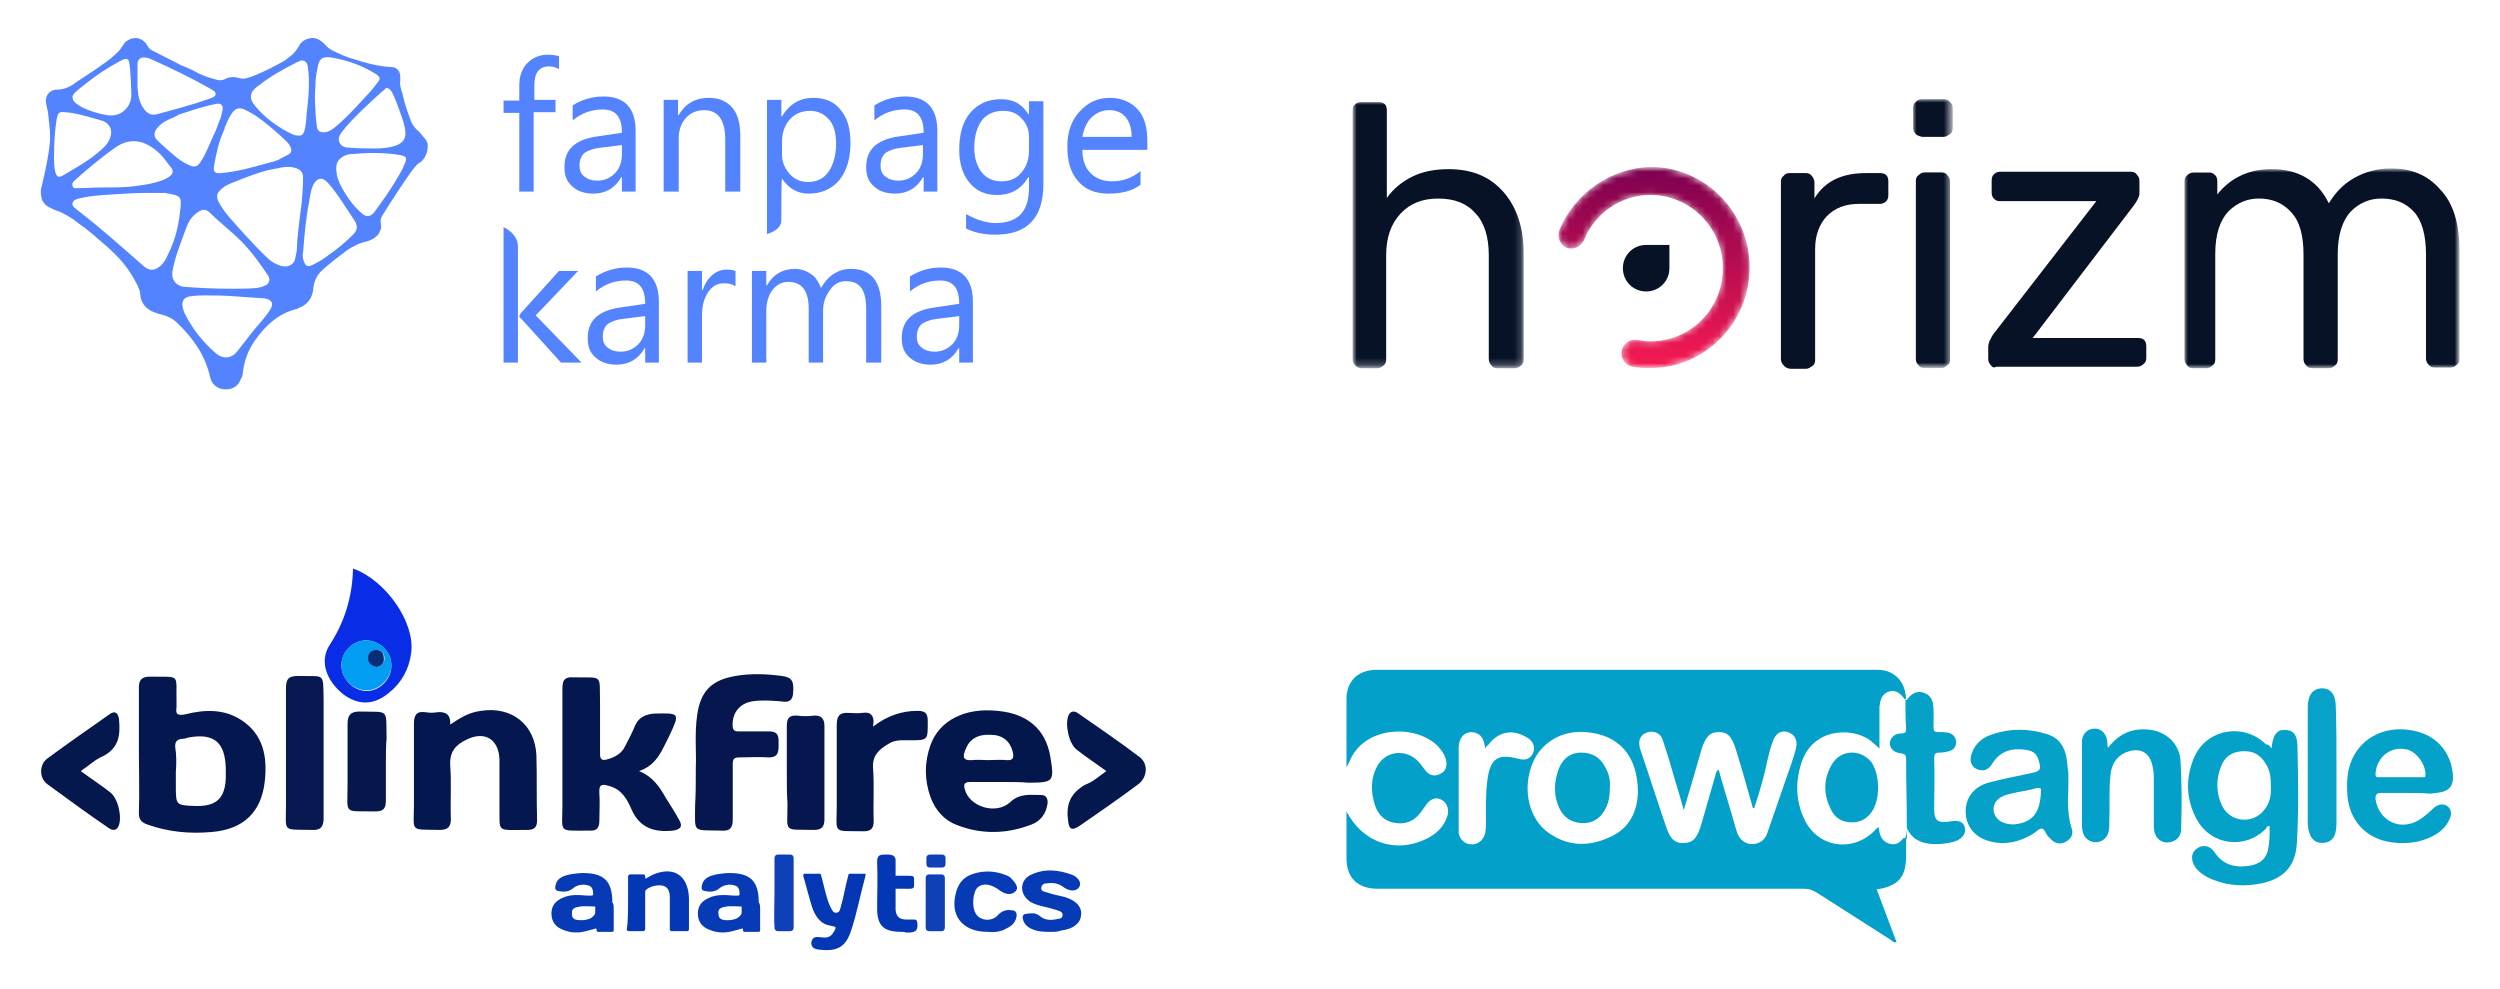 <?xml version="1.0" encoding="utf-8"?>
<!-- Generator: Adobe Illustrator 25.4.1, SVG Export Plug-In . SVG Version: 6.00 Build 0)  -->
<svg version="1.1" id="Capa_1" xmlns="http://www.w3.org/2000/svg" xmlns:xlink="http://www.w3.org/1999/xlink" x="0px" y="0px"
	 viewBox="0 0 365.4 144.5" style="enable-background:new 0 0 365.4 144.5;" xml:space="preserve">
<style type="text/css">
	.st0{fill:#FFFFFF;}
	.st1{fill:#5383FF;}
	.st2{fill:#04174E;}
	.st3{fill:#04174D;}
	.st4{fill:#05174E;}
	.st5{fill:#06184F;}
	.st6{fill:#092CE7;}
	.st7{fill:#05184E;}
	.st8{fill:#06174D;}
	.st9{fill:#009DF3;}
	.st10{fill:#072D79;}
	.st11{fill:#073AB5;}
	.st12{fill:#0437B4;}
	.st13{fill:#1040B8;}
	.st14{filter:url(#Adobe_OpacityMaskFilter);}
	.st15{fill-rule:evenodd;clip-rule:evenodd;fill:#FFFFFF;}
	.st16{mask:url(#mask-2_00000067196216882168157820000013635512935632581006_);fill-rule:evenodd;clip-rule:evenodd;fill:#071227;}
	.st17{fill-rule:evenodd;clip-rule:evenodd;fill:#071227;}
	.st18{filter:url(#Adobe_OpacityMaskFilter_00000070095520865763555140000009112312608547686812_);}
	.st19{mask:url(#mask-4_00000096738833157215144170000003916576643194713489_);fill-rule:evenodd;clip-rule:evenodd;fill:#071227;}
	.st20{filter:url(#Adobe_OpacityMaskFilter_00000160183518482363413210000017393232176382832792_);}
	.st21{mask:url(#mask-6_00000173162505528480150310000016354081428262555822_);fill-rule:evenodd;clip-rule:evenodd;fill:#071227;}
	.st22{filter:url(#Adobe_OpacityMaskFilter_00000143614649879947728080000011854721565889413287_);}
	
		.st23{mask:url(#mask-8_00000168075594365131914640000014782806517568760991_);fill-rule:evenodd;clip-rule:evenodd;fill:url(#Fill-15_00000145766182089936954880000006041551510545805727_);}
	.st24{fill:#03A0C9;}
	.st25{fill:#04A1C9;}
	.st26{fill:#05A1C9;}
	.st27{fill:#06A1C9;}
	.st28{fill:#07A1C9;}
	.st29{fill:#04A0C9;}
</style>
<rect class="st0" width="365.4" height="144.5"/>
<g>
	<g>
		<path class="st1" d="M62.3,20.5c0.1,0.2,0.1,0.3,0.2,0.5c0.1,1-0.2,1.9-0.9,2.6c0,0-0.1,0.1-0.3,0.2c-0.4,0.2-0.6,0.6-0.9,0.9
			c-0.8,1-3.8,5.6-4.2,6.3c-0.2,0.3-0.4,0.6-0.5,0.9c-0.1,0.3-0.1,0.6,0,1c0,0.1,0,0.2,0,0.3c0,0,0,0.1,0,0.1c0,0.1,0,0.2-0.1,0.3
			c-0.1,0.2-0.1,0.3-0.2,0.5c-0.4,0.6-1.1,1-1.8,1.2c-1.1,0.2-2,0.7-2.9,1.3c-1.2,0.9-2.4,1.8-3.5,2.8c-0.8,0.7-1.3,1.6-1.4,2.7
			c-0.1,1.4-0.8,2.4-2.1,2.9c-0.2,0.1-0.3,0.2-0.5,0.2c-2.6,0.7-4.4,2.4-5.9,4.5c-1,1.4-1.6,3-1.8,4.7c0,0.3-0.1,0.7-0.3,1
			c-0.4,1.1-1.3,1.6-2.5,1.5c-1-0.1-1.8-0.8-2-1.8c-0.7-3.2-2.5-5.7-4.8-7.9c-0.6-0.6-1.4-1-2.2-1.2c-0.5-0.1-1-0.3-1.5-0.5
			c-1-0.5-1.6-1.3-1.7-2.4c0-0.5-0.2-0.9-0.4-1.4c-1.3-2.5-2.4-3.9-5.2-6.3c-0.2-0.2-2.1-1.8-2.5-2.1c-0.2-0.1-1-0.7-1.1-0.8
			C10.7,32,9.1,31,8.3,30.8C8,30.7,7.6,30.5,7,30.2c0,0,0,0,0,0C6.9,30.1,6.8,30,6.7,30c-0.3-0.3-0.6-0.8-0.6-0.9
			c-0.1-0.6-0.2-1-0.1-1.5c0-0.1,0.1-0.3,0.1-0.4c0.5-2.1,1-4.3,1.2-6.5c0.1-1.2-0.1-2.4-0.2-3.5c0-0.1-0.1-1.1-0.2-1.3
			c-0.1-0.5-0.2-0.8-0.2-1.2c0-0.9,0.7-1.6,1.6-1.6c1.2,0,2.1-0.5,3-1.2c0,0,4.4-2.8,5.5-3.9c0.3-0.3,0.7-0.6,0.9-1
			c0.3-0.3,0.4-0.7,0.7-0.9c0,0,0,0,0,0c0.6-0.5,1.4-0.7,2.1-0.4c0.2,0.1,0.4,0.2,0.6,0.4l0,0c0,0,0.1,0.1,0.1,0.1l0,0
			c0,0,0.1,0.1,0.1,0.1l0,0c0.3,0.5,0.6,1,1.2,1.2c1.3,0.7,2.6,1.3,3.9,2c0.7,0.3,1.5,0.6,2.2,1c0.5,0.3,2,0.9,2.2,0.9
			c0.7,0.2,1.3,0.5,2,0.2c0,0,0.5-0.3,0.9-0.3c0.8-0.1,1.1,0.1,1.7,0.2c1.2,0.1,5.3-2.1,6.3-2.7C42,8.5,42.8,8,42.9,7.8
			c0.3-0.3,0.5-0.6,0.7-0.9c0.3-0.6,0.7-1,1.3-1.2c0.5-0.2,1-0.2,1.5,0c0.5,0.2,0.9,0.6,1.3,1c0.5,0.6,1.2,0.8,2,1.2
			c0.4,0.2,1.7,0.7,1.9,0.7c1.8,0.6,3.7,1.1,5.6,1.2c0.8,0,1.3,0.6,1.3,1.4c0,0.1,0,0.3,0,0.4c0,0.1,0,0.1,0,0.2
			c-0.1,0.5,0.1,1.3,0.3,1.8c0.3,1.4,0.7,2.6,1.2,3.9c0.2,0.7,0.7,1.3,1.3,1.8C61.6,19.7,62,20.1,62.3,20.5z M50.2,19
			c-0.4,0.5-0.9,1.1-0.6,1.8c0.3,0.7,1,0.8,1.7,0.8c1.2,0.1,2.4,0.1,3.6,0.1c1,0,1.9-0.1,2.9-0.4c1.4-0.5,1.7-1.4,1.3-2.9
			c-0.1-0.6-0.5-1.7-0.7-2.2c-0.2-0.6-0.6-1.7-1-2.5c-0.1-0.3-0.3-0.5-0.5-0.7c-0.3-0.2-0.5-0.2-0.7,0.1
			C55.3,13.8,51.2,17.6,50.2,19z M44.1,29.6c0.1-1.3,0.2-2.4,0.2-3.7c0-0.8-0.5-1.2-1.3-1.4c-0.8-0.2-1.6-0.1-2.4,0.1
			c-2.1,0.3-4.1,1.1-6.1,1.9c-0.8,0.3-1.6,0.6-2.2,1.2c-0.6,0.5-0.7,1-0.4,1.7c0.3,0.6,0.6,1,1,1.6c0.5,0.7,4.7,5.4,6.4,6.9
			c0.6,0.5,1.2,0.8,1.9,1c1.1,0.2,1.9-0.3,2-1.4c0.1-0.4,0.2-0.9,0.2-1.3C43.4,35.1,43.8,31.8,44.1,29.6z M24.6,17.5
			c-0.7,0.3-1.2,0.7-1.7,1.3c-0.5,0.7-0.4,1.3,0.2,1.8c0.7,0.7,1.4,1.3,2.1,1.9c0.8,0.7,1.6,1.3,2.6,1.7c0.7,0.3,1.1,0.1,1.5-0.5
			c0.8-1.2,1.3-2.6,1.9-3.9c0.4-0.7,0.6-1.5,0.9-2.2c0.2-0.4,0.3-0.9,0.4-1.4c0.2-0.8-0.2-1.2-1-1c-0.3,0.1-0.6,0.1-0.9,0.2
			c-1.6,0.4-2.8,0.8-4.6,1.4C26,16.9,24.9,17.4,24.6,17.5z M54.1,13.4c0.5-0.5,0.8-1,1.2-1.5c0.3-0.4,0.2-0.6-0.1-0.9
			c-2.1-1.4-4.4-2.2-6.8-2.6c-1.3-0.2-1.8,0.2-2,1.6c-0.2,0.9-0.3,1.7-0.3,2.6c-0.1,1.1-0.1,2.2,0,3.3c0,0.9,0.1,1.7,0.2,2.5
			c0.1,0.9,0.6,1,1.4,0.9c0.4-0.1,0.7-0.3,1-0.5C50.7,17.3,53.8,13.7,54.1,13.4z M42.5,21.6c-0.1-0.3-0.3-0.6-0.5-0.8
			c-1.2-1.2-2.5-2.3-3.8-3.3c-0.8-0.6-1.6-1.1-2.5-1.5c-0.7-0.3-1.2-0.2-1.7,0.4c-0.4,0.6-0.7,1.1-1,1.9c-0.1,0.1-0.2,0.5-0.2,0.6
			c-0.8,1.7-1.2,3.5-1.5,5.3c-0.2,0.9,0.1,1.2,1,1.1c2.3-0.2,4.4-0.8,6.6-1.4c0.7-0.2,1.3-0.3,1.9-0.6c0.5-0.3,1-0.5,1.5-0.8
			C42.7,22.1,42.6,21.9,42.5,21.6z M49.2,25.2c0,0.6,0.3,1.2,0.5,1.7c0.8,1.6,1.8,3.1,3.2,4.3c0.7,0.6,1.3,0.5,1.9-0.3
			c0.6-0.8,1.1-1.6,1.7-2.4c0.6-0.9,1.2-1.8,1.7-2.7c0.3-0.5,0.6-1,0.8-1.5c0.6-1.3,0.5-1.5-0.9-1.7c-2.1-0.3-4.3-0.3-6.4-0.1
			c-0.8,0-1.5,0.2-2.1,0.8C49.4,23.5,49,24,49.2,25.2z M37.8,12.5c-1.3,0.9-1.5,1.8-0.5,3c1.5,1.8,3.3,3.1,5.4,4.1
			c0.2,0.1,0.5,0.2,0.7,0.2c0.7,0.1,0.9-0.1,1.1-0.7c0.2-0.8,0.3-1.6,0.3-2.4c0.3-2.3,0.5-4.6,0.2-6.9C44.9,9,44.4,8.6,43.6,9
			C41.6,10,39.6,11.1,37.8,12.5z M21.1,28.2c-2,0-3.9,0.2-5.9,0.3c-1.2,0.1-2.4,0.2-3.6,0.5c-0.4,0.1-0.9,0.2-1,0.7
			c-0.1,0.5,0.4,0.7,0.7,1c3.4,2.6,6.5,5.4,9.7,8.2c0.8,0.7,1.6,0.7,2.4,0c0.6-0.5,0.9-1.1,1.2-1.8c1.1-2.2,1.6-4.5,1.8-7
			c0.1-1.2-0.1-1.5-1.3-1.7c-0.3-0.1-0.6-0.1-0.9-0.2C23.2,28.2,22.1,28.2,21.1,28.2z M34.1,42.2c0.8,0,2.1,0,3.4-0.1
			c0.5-0.1,1-0.2,1.5-0.5c0.4-0.3,0.5-0.9,0.2-1.3c-1.2-1.8-2.5-3.6-4-5.1c-1.4-1.4-3-2.6-4.4-4c-0.7-0.7-1.2-0.7-2-0.1
			c-0.7,0.5-1.2,1.2-1.5,2c-0.8,2.2-1.7,4.3-2.1,6.6c-0.2,1.1,0.5,2,1.5,2.2C29,42.1,31.3,42.2,34.1,42.2z M32.1,43.2
			c-1.4,0-2.8-0.1-4.2,0.1c-1,0.1-1.4,0.7-1.2,1.6c0.1,0.4,0.2,0.8,0.4,1.1c1.1,2.2,2.6,4,4.4,5.6c1.2,1,2.4,0.8,3.3-0.4
			c0.7-0.9,1.4-1.8,2.1-2.7c0.8-1,1.8-2,2.5-3.1c0.7-1,0.4-1.6-0.8-1.8c0,0-0.1,0-0.1,0C36.6,43.5,33.4,43.2,32.1,43.2z M14.8,27.4
			c1.4,0,2.7,0,4.1-0.1c1.7-0.2,3.4-0.4,5-1c0.4-0.2,0.8-0.4,1.1-0.7c0.3-0.3,0.3-0.7,0.1-1c-0.6-0.7-1.1-1.5-1.7-2.1
			c-2-1.9-4.2-2.6-6.6-0.9c-2,1.4-3.9,3-5.8,4.7c-0.3,0.2-0.5,0.5-0.4,0.9c0.1,0.4,0.5,0.3,0.8,0.3C12.6,27.5,13.7,27.4,14.8,27.4z
			 M44.3,36.9c-0.1,0.3-0.1,0.9,0.2,1.5c0.2,0.5,0.5,0.6,1,0.4c0.9-0.4,1.7-0.9,2.5-1.5c1.3-0.9,2.5-1.9,3.6-3
			c0.7-0.7,0.7-1.3,0.2-2.1c-0.3-0.4-0.5-0.8-0.8-1.2c-1-1.5-1.9-3-3.1-4.3c-0.8-0.9-1.6-0.7-2.1,0.3c-0.3,0.6-0.4,1.2-0.5,1.8
			C44.8,31.3,44.5,34,44.3,36.9z M20.1,11c0,0.6,0,1.1,0,1.7c0.1,1.2,0.2,2.3,1,3.3c0.5,0.6,1,0.9,1.8,0.7c2.6-0.7,5.3-1.4,7.8-2.3
			c0.3-0.1,0.8-0.3,0.8-0.6c0.1-0.4-0.4-0.6-0.7-0.8c-2.8-1.6-5.7-3-8.6-4.3c-0.4-0.2-0.8-0.3-1.2-0.3c-0.5,0-0.8,0.3-0.9,0.8
			C20.1,9.8,20.1,10.4,20.1,11z M7.9,22.9c0,0.8,0,1.6,0.2,2.3c0.2,0.6,0.4,0.8,1,0.5c2-1.2,4.1-2.3,5.8-3.9c0.6-0.5,1.1-1.2,1.3-2
			c0.2-0.9-0.2-1.7-1.1-2.1c-0.3-0.1-0.7-0.2-1-0.3c-1.5-0.4-3-0.9-4.6-1c-0.9-0.1-1,0.1-1.2,0.9C8,19.1,7.9,21,7.9,22.9z M18.9,9.2
			c-0.1-0.6-0.4-0.7-0.9-0.5c-0.1,0.1-0.3,0.1-0.4,0.2c-1.7,0.9-3.4,2-4.9,3.2c-0.6,0.5-1.2,0.9-1.7,1.4c-0.6,0.5-0.5,1.1,0.1,1.6
			c0.3,0.2,0.6,0.4,0.9,0.6c1.1,0.5,2.3,0.9,3.5,1.1c1.9,0.4,3.5-0.8,3.7-2.7C19.2,13.6,19.1,10.2,18.9,9.2z"/>
		<g>
			<g>
				<path class="st1" d="M81.7,10.1c-0.4-0.2-0.9-0.4-1.4-0.4c-1.5,0-2.2,0.9-2.2,2.8v2.1h3.1v1.8H78V28h-2.1V16.5h-2.3v-1.8h2.3
					v-2.2c0-1.4,0.4-2.5,1.2-3.3c0.8-0.8,1.8-1.2,3-1.2c0.7,0,1.2,0.1,1.6,0.2V10.1z"/>
				<path class="st1" d="M93,28h-2.1v-2.1h-0.1c-0.9,1.6-2.3,2.4-4.1,2.4c-1.3,0-2.4-0.4-3.1-1.1c-0.8-0.7-1.1-1.6-1.1-2.8
					c0-2.5,1.5-3.9,4.4-4.4l4-0.6c0-2.3-0.9-3.4-2.8-3.4c-1.6,0-3.1,0.5-4.4,1.6v-2.2c1.3-0.8,2.8-1.3,4.5-1.3c3.1,0,4.7,1.7,4.7,5
					V28z M90.9,21.2l-3.2,0.4c-1,0.1-1.7,0.4-2.2,0.7c-0.5,0.4-0.8,1-0.8,1.9c0,0.7,0.2,1.2,0.7,1.6c0.5,0.4,1.1,0.6,1.9,0.6
					c1.1,0,1.9-0.4,2.6-1.1c0.7-0.7,1-1.7,1-2.8V21.2z"/>
				<path class="st1" d="M108.1,28H106v-7.6c0-2.8-1-4.3-3.1-4.3c-1.1,0-2,0.4-2.7,1.2c-0.7,0.8-1,1.8-1,3V28H97V14.6h2.1v2.2h0.1
					c1-1.7,2.5-2.5,4.4-2.5c1.5,0,2.6,0.5,3.4,1.4c0.8,0.9,1.2,2.3,1.2,4.1V28z"/>
				<path class="st1" d="M114.3,26.1L114.3,26.1c-0.1,0-0.1,4.3-0.1,6.1c0,1.5-2.1,2-2.1,2V14.6h2.1V17h0.1c1.1-1.8,2.6-2.7,4.6-2.7
					c1.7,0,3.1,0.6,4,1.8c1,1.2,1.4,2.8,1.4,4.8c0,2.2-0.5,4-1.6,5.4c-1.1,1.3-2.6,2-4.5,2C116.6,28.3,115.3,27.6,114.3,26.1z
					 M114.3,20.7v1.9c0,1.1,0.4,2,1.1,2.8c0.7,0.8,1.6,1.2,2.7,1.2c1.3,0,2.3-0.5,3-1.5c0.7-1,1.1-2.4,1.1-4.1c0-1.5-0.3-2.7-1-3.5
					c-0.7-0.8-1.6-1.3-2.8-1.3c-1.2,0-2.2,0.4-3,1.3C114.7,18.3,114.3,19.4,114.3,20.7z"/>
				<path class="st1" d="M137.1,28h-2.1v-2.1h-0.1c-0.9,1.6-2.3,2.4-4.1,2.4c-1.3,0-2.4-0.4-3.1-1.1c-0.8-0.7-1.1-1.6-1.1-2.8
					c0-2.5,1.5-3.9,4.4-4.4l4-0.6c0-2.3-0.9-3.4-2.8-3.4c-1.6,0-3.1,0.5-4.4,1.6v-2.2c1.3-0.8,2.8-1.3,4.5-1.3c3.1,0,4.7,1.7,4.7,5
					V28z M134.9,21.2l-3.2,0.4c-1,0.1-1.7,0.4-2.2,0.7c-0.5,0.4-0.8,1-0.8,1.9c0,0.7,0.2,1.2,0.7,1.6c0.5,0.4,1.1,0.6,1.9,0.6
					c1.1,0,1.9-0.4,2.6-1.1c0.7-0.7,1-1.7,1-2.8V21.2z"/>
				<path class="st1" d="M152.5,26.9c0,4.9-2.3,7.4-7,7.4c-1.7,0-3.1-0.3-4.3-0.9v-2.1c1.5,0.8,2.9,1.3,4.3,1.3
					c3.3,0,4.9-1.7,4.9-5.2v-1.5h-0.1c-1,1.7-2.5,2.6-4.6,2.6c-1.7,0-3-0.6-4-1.8c-1-1.2-1.5-2.8-1.5-4.8c0-2.3,0.5-4.1,1.6-5.4
					c1.1-1.3,2.6-2,4.5-2c1.8,0,3.1,0.7,4,2.2h0.1v-1.9h2.1V26.9z M150.4,22v-2c0-1.1-0.4-2-1.1-2.7c-0.7-0.8-1.6-1.1-2.7-1.1
					c-1.3,0-2.4,0.5-3.1,1.4c-0.7,1-1.1,2.3-1.1,4c0,1.5,0.4,2.7,1.1,3.6c0.7,0.9,1.7,1.3,2.9,1.3c1.2,0,2.2-0.4,2.9-1.3
					C150,24.4,150.4,23.3,150.4,22z"/>
				<path class="st1" d="M167.6,21.9h-9.4c0,1.5,0.4,2.6,1.2,3.4c0.8,0.8,1.8,1.2,3.2,1.2c1.5,0,2.9-0.5,4.1-1.5v2
					c-1.2,0.9-2.7,1.3-4.7,1.3c-1.9,0-3.4-0.6-4.4-1.8c-1.1-1.2-1.6-2.9-1.6-5.1c0-2.1,0.6-3.8,1.8-5.1c1.2-1.3,2.6-2,4.4-2
					c1.7,0,3.1,0.6,4.1,1.7c1,1.1,1.4,2.7,1.4,4.7V21.9z M165.4,20c0-1.2-0.3-2.2-0.9-2.9c-0.6-0.7-1.4-1-2.4-1
					c-1,0-1.9,0.4-2.6,1.1c-0.7,0.7-1.1,1.7-1.3,2.8H165.4z"/>
			</g>
			<g>
				<path class="st1" d="M76.1,45.8l5.6-6.2h2.8l-6.2,6.5L85,53h-3l-5.8-6.4l-0.3-0.3v-0.1L76.1,45.8z M75.7,46.6V53h-2.1V33.2
					c0,0,2.1,0.9,2.1,2.8c0,2.8,0,9.7,0,9.7V46.6z"/>
				<path class="st1" d="M96.4,53h-2.1v-2.1h-0.1c-0.9,1.6-2.3,2.4-4.1,2.4c-1.3,0-2.4-0.4-3.1-1.1c-0.8-0.7-1.1-1.6-1.1-2.8
					c0-2.5,1.5-3.9,4.4-4.4l4-0.6c0-2.3-0.9-3.4-2.8-3.4c-1.6,0-3.1,0.5-4.4,1.6v-2.2c1.3-0.8,2.8-1.3,4.5-1.3c3.1,0,4.7,1.7,4.7,5
					V53z M94.3,46.2l-3.2,0.4c-1,0.1-1.7,0.4-2.2,0.7c-0.5,0.4-0.8,1-0.8,1.9c0,0.7,0.2,1.2,0.7,1.6c0.5,0.4,1.1,0.6,1.9,0.6
					c1.1,0,1.9-0.4,2.6-1.1c0.7-0.7,1-1.7,1-2.8V46.2z"/>
				<path class="st1" d="M107.4,41.8c-0.4-0.3-0.9-0.4-1.6-0.4c-0.9,0-1.7,0.4-2.3,1.3c-0.6,0.9-0.9,2-0.9,3.5V53h-2.1V39.6h2.1v2.8
					h0.1c0.3-0.9,0.8-1.7,1.4-2.2c0.6-0.5,1.3-0.8,2.1-0.8c0.6,0,1,0.1,1.3,0.2V41.8z"/>
				<path class="st1" d="M128.7,53h-2.1v-7.7c0-1.5-0.2-2.5-0.7-3.2c-0.5-0.7-1.2-1-2.3-1c-0.9,0-1.7,0.4-2.3,1.3
					c-0.6,0.8-1,1.8-1,3V53h-2.1v-7.9c0-2.6-1-3.9-3-3.9c-0.9,0-1.7,0.4-2.3,1.2c-0.6,0.8-0.9,1.8-0.9,3.1V53h-2.1V39.6h2.1v2.1h0.1
					c0.9-1.6,2.3-2.4,4.1-2.4c0.9,0,1.7,0.3,2.4,0.8c0.7,0.5,1.1,1.2,1.4,2c1-1.8,2.5-2.8,4.4-2.8c2.9,0,4.4,1.8,4.4,5.4V53z"/>
				<path class="st1" d="M142.3,53h-2.1v-2.1h-0.1c-0.9,1.6-2.3,2.4-4.1,2.4c-1.3,0-2.4-0.4-3.1-1.1c-0.8-0.7-1.1-1.6-1.1-2.8
					c0-2.5,1.5-3.9,4.4-4.4l4-0.6c0-2.3-0.9-3.4-2.8-3.4c-1.6,0-3.1,0.5-4.4,1.6v-2.2c1.3-0.8,2.8-1.3,4.5-1.3c3.1,0,4.7,1.7,4.7,5
					V53z M140.2,46.2l-3.2,0.4c-1,0.1-1.7,0.4-2.2,0.7c-0.5,0.4-0.8,1-0.8,1.9c0,0.7,0.2,1.2,0.7,1.6c0.5,0.4,1.1,0.6,1.9,0.6
					c1.1,0,1.9-0.4,2.6-1.1c0.7-0.7,1-1.7,1-2.8V46.2z"/>
			</g>
		</g>
	</g>
	<g>
		<g>
			<path class="st2" d="M20.3,109.7c0-3.1,0-6.1,0-9.2c0-1.1,0.4-1.6,1.6-1.6c4.6,0.1,3.8-0.6,3.9,3.8c0,0.2,0,0.5,0,0.7
				c-0.2,1.1,0.3,1.2,1.3,1c2.8-0.7,5.6-0.8,8.1,0.8c3.3,2.1,3.9,5.4,3.5,9c-0.5,4.5-3.1,7-7.7,7.4c-3.3,0.3-6.4,0-9.5-1.1
				c-0.8-0.3-1.2-0.7-1.2-1.6C20.4,115.7,20.3,112.7,20.3,109.7z M25.7,112.8c0,0.7,0,1.3,0,2c0,2.9,0,2.9,2.8,3
				c3.1,0.1,4.4-1.1,4.5-4.1c0-0.5,0-0.9,0-1.4c-0.1-3.8-1.7-5.2-5.5-4.5c-0.3,0.1-0.6,0.2-1,0.2c-0.7,0.1-0.9,0.5-0.9,1.1
				C25.8,110.4,25.8,111.6,25.7,112.8z"/>
			<path class="st2" d="M93.4,112.7c2,0.8,3,2.3,3.9,3.9c0.7,1.1,1.4,2.2,2,3.3c0.5,0.9,0.2,1.3-0.9,1.5c-2.8,0.3-4.9-0.4-6.1-3.1
				c-0.6-1.4-1.4-2.9-3.2-3.4c-1-0.3-1.6-0.4-1.5,1c0.1,1.4,0,2.7,0,4.1c0,1-0.4,1.5-1.5,1.4c0,0-0.1,0-0.1,0
				c-4.5,0-3.8,0.4-3.8-3.7c0-5.7,0-11.3,0-17c0-1.3,0.3-1.8,1.7-1.7c4.3,0.1,3.7-0.6,3.8,3.8c0,2.5,0,4.9,0,7.4c0,0.8,0.3,1,1,0.8
				c1.2-0.3,2.2-0.9,2.7-2c0.5-1,1-1.9,1.4-2.9c0.5-1.2,1.5-1.7,2.8-1.8c3.8-0.1,3.8-0.1,2.2,3.3C96.8,109.5,96.1,111.8,93.4,112.7z
				"/>
			<path class="st3" d="M147.1,114.3c-1.8,0-3.5,0-5.3,0c-0.8,0-1,0.3-0.8,1c0.6,2.6,4.6,3.9,6.7,1.9c1.4-1.3,3-1,4.5-1
				c0.8,0,1,0.7,0.9,1.3c-0.2,1.4-1,2.5-2.3,3c-3.6,1.4-7.3,1.5-10.9,0.1c-1.9-0.7-3.2-2.2-3.9-4.1c-0.9-2.5-0.9-5.1,0-7.6
				c1.3-3.6,5-5.5,9.8-5c4.4,0.4,7,2.7,7.7,6.6c0.6,3.7,0.6,3.9-3.2,3.9C149.3,114.3,148.2,114.3,147.1,114.3z M144.4,111.1
				c0.9,0,1.8-0.1,2.7,0c1.1,0.1,1.1-0.5,0.9-1.3c-0.4-1.5-1.5-2.4-3.2-2.4c-1.9-0.1-3.1,0.6-3.7,2.2c-0.4,1-0.4,1.6,1,1.5
				C142.9,111,143.7,111.1,144.4,111.1z"/>
			<path class="st2" d="M65.8,105.9c1.5-1,2.8-1.8,4.5-2c4.5-0.7,7.9,2,8.1,6.5c0.1,3.2,0,6.3,0.1,9.5c0,1-0.4,1.4-1.4,1.4
				c-4.8,0-4,0.5-4.1-3.8c0-2.2,0-4.3,0-6.5c-0.1-3-2.2-4.2-4.8-2.9c-1.5,0.7-2.5,1.7-2.4,3.7c0.2,2.6,0,5.3,0.1,7.9
				c0,1.1-0.4,1.6-1.6,1.6c-4.5-0.1-3.8,0.4-3.8-3.7c0-3.9,0-7.8,0-11.8c0-1.3,0.4-1.9,1.7-1.7c0.6,0.1,1.1,0.1,1.7,0
				C65,104,65.9,104.3,65.8,105.9z"/>
			<path class="st4" d="M101.7,112.2c0.1-2.3-0.2-5,0.2-7.7c0.5-3.5,2.1-5.1,5.6-5.7c2.3-0.4,4.5-0.3,6.8,0c1.5,0.2,1.8,0.8,1.6,2.7
				c-0.2,1.3-1.1,1.1-1.9,1c-1.3-0.1-2.6-0.2-4,0c-2,0.3-3.1,1.9-2.9,3.8c0.1,0.6,0.5,0.6,0.9,0.6c1.5,0,2.9,0,4.4,0
				c1.5,0,1.4,0.9,1.4,1.9c0,1,0,1.9-1.4,1.9c-1.4-0.1-2.8,0-4.3,0c-0.8,0-1,0.2-1,1c0,2.7,0,5.4,0,8.1c0,1.3-0.5,1.7-1.7,1.6
				c-4.3-0.1-3.8,0.4-3.8-3.7C101.7,116,101.7,114.4,101.7,112.2z"/>
			<path class="st5" d="M47.3,110.1c0,3.2,0,6.3,0,9.5c0,1.3-0.5,1.8-1.8,1.7c-4.3-0.1-3.7,0.4-3.7-3.6c0-5.7,0-11.4,0-17.1
				c0-1.4,0.4-1.8,1.8-1.8c4,0.1,3.6-0.6,3.7,3.6C47.3,105,47.3,107.6,47.3,110.1z"/>
			<path class="st3" d="M127.6,106.2c2.1-1.6,4.2-2.3,6.5-2.3c1.1,0,1.5,0.3,1.5,1.5c0,2.8,0.1,2.8-2.7,2.8c-1,0-2.1-0.1-3,0.5
				c-1.4,0.8-2.4,1.7-2.3,3.5c0.2,2.6,0,5.2,0.1,7.8c0,1.1-0.4,1.5-1.5,1.5c-4.6-0.1-3.9,0.5-3.9-3.8c0-3.9,0-7.8,0-11.8
				c0-1.2,0.4-1.8,1.7-1.7c0.7,0,1.3,0.1,2,0C127.2,104,127.9,104.5,127.6,106.2z"/>
			<path class="st6" d="M51.6,83.1c4.8,1.7,9.1,7.9,8.5,12.3c-0.3,2.4-1.4,4.4-3.3,5.9c-2.2,1.8-4.4,1.8-6.6,0.2
				c-2.5-2-3.5-4.8-2.1-7.1C50.4,90.9,51.5,87.2,51.6,83.1z M53.5,93.6c-2,0-3.7,1.8-3.6,3.8c0.1,1.9,1.8,3.6,3.7,3.6
				c2,0,3.7-1.9,3.6-3.8C57.2,95.2,55.4,93.6,53.5,93.6z"/>
			<path class="st7" d="M161.7,112.7c-1.5-1.1-2.9-2-4.3-3.1c-1.2-0.9-1.8-3.8-1.2-5.1c0.3-0.6,0.8-0.6,1.3-0.3c3,2.1,6.1,4.2,9,6.4
				c1.4,1,1.2,3-0.1,4c-2.8,2.1-5.7,4.1-8.6,6.1c-1.2,0.8-1.6,0.5-1.7-0.9c-0.3-2.3,0.4-3.9,2.5-5.1
				C159.7,114.3,160.6,113.5,161.7,112.7z"/>
			<path class="st7" d="M11.8,112.7c1.5,1.1,2.9,2,4.3,3.1c1.2,0.9,1.8,3.8,1.2,5c-0.3,0.6-0.8,0.6-1.3,0.3
				c-3.1-2.1-6.1-4.3-9.1-6.5c-1.2-0.9-1.2-2.9,0.1-3.8c3-2.2,6-4.3,9-6.4c0.8-0.6,1.3-0.2,1.4,0.8c0.2,2.2,0,4.1-2.3,5.3
				C13.9,111,13,111.9,11.8,112.7z"/>
			<path class="st4" d="M115,112.9c0-2.3,0-4.5,0-6.8c0-1.2,0.4-1.6,1.6-1.5c0.8,0.1,1.5,0.1,2.3,0c1.1-0.1,1.6,0.4,1.6,1.5
				c0,4.6,0,9.2,0,13.7c0,1.1-0.5,1.5-1.5,1.5c-4.6-0.1-3.9,0.5-3.9-3.8C115,116,115,114.4,115,112.9z"/>
			<path class="st8" d="M56.4,111.5c0,1.8,0,3.7,0,5.5c0,1.1-0.3,1.6-1.5,1.6c-4.8-0.1-4.1,0.6-4.1-4c0-2.9,0-5.9,0-8.8
				c0-1.2,0.4-1.8,1.7-1.8c4.5,0.1,3.9-0.5,4,3.9C56.4,109.2,56.4,110.3,56.4,111.5z"/>
			<path class="st9" d="M53.5,93.6c1.9,0,3.7,1.6,3.7,3.5c0.1,1.9-1.7,3.8-3.6,3.8c-1.9,0-3.7-1.6-3.7-3.6
				C49.8,95.4,51.5,93.6,53.5,93.6z M55.1,97.5c0.6-0.2,1.1-0.5,1.1-1.3c0-0.7-0.5-1.2-1.1-1.2c-0.8,0-1.2,0.5-1.2,1.3
				C53.9,97.1,54.4,97.4,55.1,97.5z"/>
			<path class="st10" d="M55.1,97.5c-0.7-0.1-1.2-0.4-1.3-1.2c0-0.8,0.4-1.3,1.2-1.3c0.7,0,1.1,0.4,1.1,1.2
				C56.2,97,55.7,97.3,55.1,97.5z"/>
		</g>
		<g>
			<path class="st11" d="M111.1,132.9c0,0.6,0,1.1,0,1.7c0,0.5,0,0.9,0,1.4c0,0.1-0.1,0.2-0.2,0.2h-2.1c-0.1,0-0.2-0.1-0.2-0.2
				c0-0.1,0-0.3-0.1-0.3c-0.3,0.1-0.7,0.2-1.1,0.3c-1.3,0.4-2.5,0.4-3.7-0.1c-1.1-0.4-1.7-1.2-1.7-2.4c0-1.2,0.7-1.9,1.7-2.3
				c1.1-0.5,2.3-0.4,3.5-0.3c0.3,0,0.4,0,0.7,0c0.1,0,0.2-0.1,0.2-0.2c0-0.9-0.3-1.2-0.8-1.3c-0.6-0.2-1.5-0.1-2.1,0.4
				c-0.7,0.6-1.5,0.6-2.3,0.4c-0.4-0.1-0.4-0.5-0.3-0.8c0.2-1.1,1.2-1.4,2.1-1.6c0.6-0.1,1.3-0.2,1.9-0.2c3.1,0,4.3,1.2,4.3,4.3
				C111.1,132.1,111.1,132.5,111.1,132.9z M106.4,134.5c0.6,0,1.3-0.2,1.5-0.4c0.5-0.4,0.5-0.6,0.5-0.8c0-0.2,0-0.8,0-0.8
				s-1.8-0.1-2.2,0c-0.6,0.1-1.3,0.2-1.2,1C105,134.4,105.6,134.5,106.4,134.5z"/>
			<path class="st11" d="M89.7,132.9c0,0.6,0,1.1,0,1.7c0,0.5,0,0.9,0,1.4c0,0.1-0.1,0.2-0.2,0.2h-2.1c-0.1,0-0.2-0.1-0.2-0.2
				c0-0.1,0-0.3-0.1-0.3c-0.3,0.1-0.7,0.2-1.1,0.3c-1.3,0.4-2.5,0.4-3.7-0.1c-1.1-0.4-1.7-1.2-1.7-2.4c0-1.2,0.7-1.9,1.7-2.3
				c1.1-0.5,2.3-0.4,3.5-0.3c0.3,0,0.4,0,0.7,0c0.1,0,0.2-0.1,0.2-0.2c0-0.9-0.3-1.2-0.8-1.3c-0.6-0.2-1.5-0.1-2.1,0.4
				c-0.7,0.6-1.5,0.6-2.3,0.4c-0.4-0.1-0.4-0.5-0.3-0.8c0.2-1.1,1.2-1.4,2.1-1.6c0.6-0.1,1.3-0.2,1.9-0.2c3.1,0,4.3,1.2,4.3,4.3
				C89.7,132.1,89.7,132.5,89.7,132.9z M85,134.5c0.6,0,1.3-0.2,1.5-0.4c0.5-0.4,0.5-0.6,0.5-0.8c0-0.2,0-0.8,0-0.8s-1.8-0.1-2.2,0
				c-0.6,0.1-1.3,0.2-1.2,1C83.5,134.4,84.2,134.5,85,134.5z"/>
			<path class="st12" d="M120.1,137c0.7,0.1,1.3,0,1.7-0.7c0.2-0.3,0.4-0.6,0.3-0.8c-0.1-0.1-0.4-0.1-0.7-0.2
				c-1.4-0.2-2.1-1.2-2.6-2.4c-0.4-1.2-1-3.5-1.4-4.9c0-0.2,0.1-0.3,0.2-0.3h2.2c0.1,0,0.2,0.1,0.2,0.2c0.3,1,0.6,2.5,0.9,3.4
				c0.1,0.4,0.3,0.9,0.5,1.3c0.2,0.4,0.4,0.9,0.9,0.8c0.5-0.1,0.5-0.6,0.6-0.9c0.4-1.3,0.7-3.2,1.1-4.6c0-0.1,0.1-0.2,0.2-0.2h2.1
				c0.2,0,0.3,0.1,0.2,0.3c-0.7,2.5-1.3,5.7-2.1,8c-0.8,2.5-2.1,3.1-4.7,2.8c-0.8-0.1-1.2-0.4-1.1-1.2
				C118.9,136.7,119.6,137,120.1,137z"/>
			<path class="st12" d="M91.8,131.7c0-0.7,0-2.8,0-3.6c0-0.2,0.2-0.3,0.3-0.3H94c0.2,0,0.3,0.1,0.3,0.3c0,0.2,0,0.4,0.1,0.3
				c0.4-0.2,0.7-0.4,0.9-0.5c3.1-1.4,5.3,0,5.4,3.4c0,1,0,3.6,0,4.5c0,0.2-0.1,0.3-0.3,0.3l-2.2,0c-0.2,0-0.3-0.1-0.3-0.3
				c0-0.9,0-3.6,0-4.6c0-1-0.3-1.8-1.5-1.8c-1.2,0-2.1,0.6-2.1,0.9c0,1,0,4.4,0,5.5c0,0.2-0.2,0.3-0.3,0.3l-2.1,0
				c-0.2,0-0.3-0.2-0.3-0.3C91.8,134.9,91.8,132.6,91.8,131.7z"/>
			<path class="st11" d="M153.6,136.2c-0.9,0-1.7,0-2.5-0.3c-0.8-0.3-1.4-0.7-1.6-1.6c-0.1-0.3,0-0.6,0.3-0.7
				c0.7-0.1,1.5-0.3,2.2,0.3c0.8,0.7,1.8,0.6,2.7,0.4c0.3,0,0.6-0.2,0.6-0.5c0.1-0.4-0.3-0.6-0.6-0.7c-0.9-0.3-1.7-0.5-2.6-0.7
				c-0.7-0.2-1.4-0.4-2-1c-1.1-1.1-0.9-2.8,0.5-3.5c2-1,4.1-0.8,6.2,0c0.7,0.3,1.4,1.1,0.9,1.8c-0.5,0.7-1.5,0.5-2.2,0
				c-0.8-0.6-1.5-0.7-2.4-0.6c-0.4,0-0.8,0.1-0.9,0.6c-0.1,0.5,0.3,0.6,0.7,0.7c0.9,0.3,1.8,0.5,2.7,0.7c1.7,0.5,2.6,1.5,2.4,2.7
				c-0.1,1.2-1.2,2-2.9,2.2C154.6,136.2,154.1,136.2,153.6,136.2z"/>
			<path class="st11" d="M144.3,136.2c-3.7,0-5.6-2.5-4.5-6c0.4-1.3,1.2-2.1,2.5-2.5c1.6-0.5,3.2-0.4,4.7,0.2
				c0.3,0.1,0.7,0.3,0.9,0.6c0.5,0.5,1.1,1.3,0.5,1.8c-0.6,0.6-1.5,0.4-2.2-0.1c-1.3-1-2.5-1.2-3.3-0.5c-0.7,0.6-0.9,2.8-0.3,3.8
				c0.6,1.1,2.4,1.3,3.3,0.2c0.7-0.7,1.4-0.8,2.3-0.6c0.3,0.1,0.4,0.4,0.4,0.7c-0.1,0.9-0.6,1.5-1.5,1.9
				C146.3,136.2,145.3,136.3,144.3,136.2z"/>
			<path class="st12" d="M131.8,136.2c-2.7,0-3.6-0.9-3.6-3.5c0-2.2,0.1-4.4,0-6.7c0-1.1,0.5-1.1,1.3-1.1c0.7,0,1.5,0,1.4,1.1
				c0,0.1,0,2,0,2s0.1,0,1.5,0c0.9,0,1.2,0,1.2,0.4c0,0.4,0,0.7,0,1.1c0,0.5-0.7,0.4-1.3,0.4c-0.6,0-1.4,0-1.4,0s0,0.9,0,1.4
				c0,0.6,0,1.1,0,1.7c0.1,1,0.6,1.4,1.6,1.4c0.4,0,0.7,0,1.1,0c0.4,0,0.5,0.2,0.5,0.9c0,1.1-1,1-1.7,1
				C132.2,136.2,132,136.2,131.8,136.2z"/>
			<path class="st13" d="M113.2,130.4c0-1.1,0-3.9,0-5c0-0.3,0.2-0.5,0.5-0.5h1.8c0.3,0,0.5,0.2,0.5,0.5l0,10.2
				c0,0.3-0.2,0.5-0.5,0.5l-1.8,0c-0.3,0-0.5-0.2-0.5-0.5C113.1,134.5,113.2,131.7,113.2,130.4z"/>
			<path class="st13" d="M138.1,131.9c0,0.7,0,2.7,0,3.7c0,0.3-0.2,0.5-0.5,0.5l-1.8,0c-0.3,0-0.5-0.2-0.5-0.5l0-7.3
				c0-0.3,0.2-0.5,0.5-0.5l1.8,0c0.3,0,0.5,0.2,0.5,0.5C138.1,129.2,138.1,131.2,138.1,131.9z"/>
			<path class="st13" d="M135.4,126.3l0-0.9c0-0.3,0.2-0.5,0.5-0.5h1.8c0.3,0,0.5,0.2,0.5,0.5l0,0.9c0,0.3-0.2,0.5-0.5,0.5h-1.8
				C135.6,126.8,135.4,126.6,135.4,126.3z"/>
		</g>
	</g>
	<g>
		<g id="Group-3" transform="translate(0, 0.423)">
			<g id="Clip-2">
			</g>
			<defs>
				<filter id="Adobe_OpacityMaskFilter" filterUnits="userSpaceOnUse" x="197.8" y="14.4" width="24.9" height="38.9">
					<feColorMatrix  type="matrix" values="1 0 0 0 0  0 1 0 0 0  0 0 1 0 0  0 0 0 1 0"/>
				</filter>
			</defs>
			
				<mask maskUnits="userSpaceOnUse" x="197.8" y="14.4" width="24.9" height="38.9" id="mask-2_00000067196216882168157820000013635512935632581006_">
				<g class="st14">
					<polygon id="path-1_00000175294336504862320400000009959375463618545796_" class="st15" points="197.8,14.4 222.7,14.4 
						222.7,53.4 197.8,53.4 					"/>
				</g>
			</mask>
			<path id="Fill-1_00000123402315585912166600000007835080256216430728_" class="st16" d="M198.1,53c-0.2-0.2-0.4-0.5-0.4-0.9V15.7
				c0-0.4,0.1-0.7,0.4-0.9c0.2-0.2,0.5-0.3,0.9-0.3h2.5c0.4,0,0.7,0.1,0.9,0.3c0.2,0.2,0.3,0.5,0.3,0.9v12.8c1-1.4,2.3-2.4,3.7-3.1
				c1.4-0.7,3.2-1.1,5.3-1.1c3.5,0,6.1,1.1,8.1,3.4c1.9,2.2,2.9,5.2,2.9,8.9v15.5c0,0.4-0.1,0.7-0.4,0.9c-0.2,0.2-0.5,0.4-0.9,0.4
				h-2.5c-0.4,0-0.7-0.1-0.9-0.4c-0.2-0.2-0.4-0.5-0.4-0.9V36.9c0-2.6-0.6-4.7-1.9-6.1c-1.3-1.5-3.1-2.2-5.5-2.2
				c-2.3,0-4.1,0.7-5.5,2.2c-1.4,1.5-2.1,3.5-2.1,6.1v15.2c0,0.4-0.1,0.7-0.4,0.9c-0.2,0.2-0.5,0.4-0.9,0.4H199
				C198.7,53.4,198.4,53.3,198.1,53"/>
		</g>
		<path id="Fill-4_00000095335463844772421590000012789220126096147861_" class="st17" d="M260.7,53.4c-0.2-0.2-0.4-0.5-0.4-0.9
			V26.6c0-0.4,0.1-0.7,0.4-0.9c0.2-0.3,0.5-0.4,0.9-0.4h2.3c0.4,0,0.7,0.1,0.9,0.4c0.2,0.2,0.4,0.6,0.4,1V29c1.5-2.5,4-3.7,7.5-3.7
			h2.1c0.4,0,0.7,0.1,0.9,0.3c0.2,0.2,0.3,0.5,0.3,0.9v2c0,0.4-0.1,0.7-0.3,0.9c-0.2,0.2-0.5,0.4-0.9,0.4h-3.1c-2,0-3.5,0.6-4.7,1.8
			c-1.1,1.2-1.7,2.8-1.7,4.8v16.2c0,0.4-0.1,0.7-0.4,0.9c-0.3,0.2-0.6,0.4-0.9,0.4h-2.4C261.2,53.8,260.9,53.7,260.7,53.4"/>
		<g id="Group-8" transform="translate(60.417, 0)">
			<g id="Clip-7">
			</g>
			<defs>
				
					<filter id="Adobe_OpacityMaskFilter_00000092448429920956929530000011272452983707921553_" filterUnits="userSpaceOnUse" x="219.2" y="14.5" width="5.7" height="39.3">
					<feColorMatrix  type="matrix" values="1 0 0 0 0  0 1 0 0 0  0 0 1 0 0  0 0 0 1 0"/>
				</filter>
			</defs>
			
				<mask maskUnits="userSpaceOnUse" x="219.2" y="14.5" width="5.7" height="39.3" id="mask-4_00000096738833157215144170000003916576643194713489_">
				<g style="filter:url(#Adobe_OpacityMaskFilter_00000092448429920956929530000011272452983707921553_);">
					<polygon id="path-3_00000142885994385876911700000006520523325833038998_" class="st15" points="219.2,14.5 224.9,14.5 
						224.9,53.8 219.2,53.8 					"/>
				</g>
			</mask>
			<path id="Fill-6_00000069366938989049896910000012904156377918532287_" class="st19" d="M220,53.4c-0.2-0.2-0.4-0.5-0.4-0.9v-26
				c0-0.4,0.1-0.7,0.4-0.9c0.2-0.2,0.5-0.4,0.9-0.4h2.4c0.4,0,0.7,0.1,0.9,0.4c0.2,0.2,0.4,0.5,0.4,0.9v26c0,0.4-0.1,0.7-0.4,0.9
				c-0.2,0.2-0.5,0.4-0.9,0.4h-2.4C220.5,53.8,220.2,53.7,220,53.4 M219.6,19.6c-0.2-0.2-0.4-0.5-0.4-0.9v-2.9
				c0-0.4,0.1-0.7,0.4-0.9c0.2-0.3,0.5-0.4,0.9-0.4h3.2c0.4,0,0.7,0.1,0.9,0.4c0.3,0.3,0.4,0.6,0.4,0.9v2.9c0,0.4-0.1,0.7-0.4,0.9
				c-0.3,0.2-0.6,0.4-0.9,0.4h-3.2C220.1,19.9,219.8,19.8,219.6,19.6"/>
		</g>
		<path id="Fill-9_00000090987516787971445730000010701732361611312796_" class="st17" d="M291,53.4c-0.2-0.2-0.4-0.5-0.4-0.9v-1.8
			c0-0.3,0.1-0.6,0.2-0.9c0.2-0.3,0.3-0.6,0.5-0.9l15.1-19.5h-14.1c-0.4,0-0.6-0.1-0.9-0.4c-0.2-0.2-0.3-0.5-0.3-0.9v-1.7
			c0-0.4,0.1-0.7,0.3-0.9c0.2-0.2,0.5-0.4,0.9-0.4h19.1c0.4,0,0.7,0.1,0.9,0.4c0.2,0.2,0.4,0.5,0.4,0.9v1.9c0,0.4-0.3,1-0.8,1.7
			l-14.8,19.4h15.4c0.4,0,0.7,0.1,0.9,0.3c0.2,0.2,0.3,0.5,0.3,0.9v1.7c0,0.4-0.1,0.7-0.4,0.9c-0.2,0.2-0.5,0.4-0.9,0.4h-20.7
			C291.5,53.8,291.2,53.7,291,53.4"/>
		<g id="Group-13" transform="translate(89.583, 7.617)">
			<g id="Clip-12">
			</g>
			<defs>
				
					<filter id="Adobe_OpacityMaskFilter_00000062163407412012331450000003168294139271289241_" filterUnits="userSpaceOnUse" x="229.7" y="17.1" width="40.1" height="29.1">
					<feColorMatrix  type="matrix" values="1 0 0 0 0  0 1 0 0 0  0 0 1 0 0  0 0 0 1 0"/>
				</filter>
			</defs>
			
				<mask maskUnits="userSpaceOnUse" x="229.7" y="17.1" width="40.1" height="29.1" id="mask-6_00000173162505528480150310000016354081428262555822_">
				<g style="filter:url(#Adobe_OpacityMaskFilter_00000062163407412012331450000003168294139271289241_);">
					<polygon id="path-5_00000060745745420932208670000015449505218197140098_" class="st15" points="229.7,17.1 269.9,17.1 
						269.9,46.2 229.7,46.2 					"/>
				</g>
			</mask>
			<path id="Fill-11_00000077301836491046031950000002482883389072338593_" class="st21" d="M230.1,45.8c-0.2-0.2-0.4-0.5-0.4-0.9
				v-26c0-0.4,0.1-0.7,0.4-0.9c0.2-0.2,0.5-0.4,0.9-0.4h2.3c0.4,0,0.6,0.1,0.9,0.4c0.2,0.2,0.3,0.5,0.3,0.9v1.9
				c1.9-2.4,4.6-3.7,7.9-3.7c4,0,6.8,1.7,8.4,5c0.9-1.5,2.1-2.8,3.7-3.7c1.6-0.9,3.4-1.4,5.4-1.4c3,0,5.4,1,7.2,3.1
				c1.9,2,2.8,5,2.8,8.9v15.8c0,0.4-0.1,0.7-0.4,0.9c-0.2,0.2-0.5,0.4-0.9,0.4h-2.3c-0.4,0-0.7-0.1-0.9-0.4
				c-0.2-0.2-0.4-0.5-0.4-0.9V29.6c0-2.9-0.6-5-1.8-6.3s-2.8-1.9-4.7-1.9c-1.7,0-3.2,0.6-4.5,1.9c-1.2,1.3-1.9,3.4-1.9,6.2v15.4
				c0,0.4-0.1,0.7-0.4,0.9c-0.2,0.2-0.5,0.4-0.9,0.4h-2.4c-0.4,0-0.7-0.1-0.9-0.4c-0.2-0.2-0.4-0.5-0.4-0.9V29.6
				c0-2.9-0.6-5-1.9-6.3c-1.2-1.3-2.8-1.9-4.6-1.9c-1.7,0-3.2,0.6-4.5,1.9c-1.2,1.3-1.9,3.3-1.9,6.2v15.4c0,0.4-0.1,0.7-0.4,0.9
				c-0.2,0.2-0.5,0.4-0.9,0.4H231C230.6,46.2,230.3,46.1,230.1,45.8"/>
		</g>
		<g id="Group-17" transform="translate(21.923, 7.692)">
			<g id="Clip-16">
			</g>
			<defs>
				
					<filter id="Adobe_OpacityMaskFilter_00000134970703824062787430000007777786802380484763_" filterUnits="userSpaceOnUse" x="205.9" y="16.9" width="28" height="29.3">
					<feColorMatrix  type="matrix" values="1 0 0 0 0  0 1 0 0 0  0 0 1 0 0  0 0 0 1 0"/>
				</filter>
			</defs>
			
				<mask maskUnits="userSpaceOnUse" x="205.9" y="16.9" width="28" height="29.3" id="mask-8_00000168075594365131914640000014782806517568760991_">
				<g style="filter:url(#Adobe_OpacityMaskFilter_00000134970703824062787430000007777786802380484763_);">
					<path id="path-7_00000114037316187457001890000000691033185947956621_" class="st15" d="M206,25.9c-0.4,1,0.1,2.2,1,2.6l0,0
						c1,0.4,2.1-0.1,2.6-1.1l0,0c1.6-4,5.5-6.6,9.7-6.6l0,0c5.8,0,10.6,4.8,10.6,10.7l0,0c0,5.9-4.7,10.7-10.6,10.7l0,0
						c-0.6,0-1.3-0.1-1.9-0.2l0,0c-1.1-0.2-2.1,0.5-2.3,1.6l0,0c-0.2,1.1,0.5,2.1,1.6,2.3l0,0c0.9,0.2,1.7,0.2,2.6,0.2l0,0
						c8,0,14.5-6.6,14.5-14.7l0,0c0-8.1-6.5-14.7-14.5-14.7l0,0C213.5,16.9,208.3,20.5,206,25.9"/>
				</g>
			</mask>
			
				<linearGradient id="Fill-15_00000038396597521082400550000010787062958978978210_" gradientUnits="userSpaceOnUse" x1="-240.691" y1="667.881" x2="-240.691" y2="666.53" gradientTransform="matrix(20.691 0 0 -21.712 5199.905 14517.675)">
				<stop  offset="0" style="stop-color:#7C0150"/>
				<stop  offset="1" style="stop-color:#F61A52"/>
			</linearGradient>
			
				<path id="Fill-15_00000053531983498397208140000006730036443894410385_" style="mask:url(#mask-8_00000168075594365131914640000014782806517568760991_);fill-rule:evenodd;clip-rule:evenodd;fill:url(#Fill-15_00000038396597521082400550000010787062958978978210_);" d="
				M206,25.9c-0.4,1,0.1,2.2,1,2.6l0,0c1,0.4,2.1-0.1,2.6-1.1l0,0c1.6-4,5.5-6.6,9.7-6.6l0,0c5.8,0,10.6,4.8,10.6,10.7l0,0
				c0,5.9-4.7,10.7-10.6,10.7l0,0c-0.6,0-1.3-0.1-1.9-0.2l0,0c-1.1-0.2-2.1,0.5-2.3,1.6l0,0c-0.2,1.1,0.5,2.1,1.6,2.3l0,0
				c0.9,0.2,1.7,0.2,2.6,0.2l0,0c8,0,14.5-6.6,14.5-14.7l0,0c0-8.1-6.5-14.7-14.5-14.7l0,0C213.5,16.9,208.3,20.5,206,25.9"/>
		</g>
		<path id="Fill-18" class="st17" d="M240.6,35.8c-1.9,0-3.4,1.5-3.4,3.4c0,1.9,1.5,3.4,3.4,3.4s3.4-1.5,3.4-3.4v-3.4H240.6z"/>
	</g>
	<g>
		<path class="st24" d="M278.6,122.5c0,0.8,0,1.6,0,2.5c0,3.2-1.1,4.5-4.3,5c1,2.6,1.9,5.1,2.9,7.7c-0.4,0.1-0.6-0.1-0.8-0.3
			c-3.6-2.3-7.2-4.6-10.8-6.9c-0.6-0.4-1.2-0.6-1.9-0.6c-20.8,0-41.5,0-62.3,0c-3,0-4.6-1.6-4.6-4.5c0-1,0-2,0-3c0-1.2,0-2.4,0-3.8
			c2.4,4.6,7.2,6.2,11.7,4c1.4-0.7,2.5-1.7,3-3.2c0.4-1,0-2.1-0.8-2.5c-0.7-0.4-1.4-0.2-2,0.4c-0.4,0.5-0.7,1-1.1,1.5
			c-0.9,1.2-2.1,1.7-3.6,1.5c-1.5-0.2-2.5-1.1-3-2.5c-0.7-2.1-0.7-4.1,0.4-6c1.3-2.1,4.1-2.3,5.8-0.6c0.5,0.5,0.8,1,1.2,1.5
			c0.5,0.6,1.2,0.8,1.9,0.5c0.8-0.3,1.2-0.9,1.1-1.8c-0.1-0.9-0.6-1.6-1.2-2.3c-3.2-3.3-10.9-3.1-13,2.3c-0.1,0.2-0.2,0.3-0.4,0.8
			c0-0.5,0-0.8,0-1.1c0-3,0-5.9,0-8.9c0-2.6,1.6-4.2,4.2-4.3c0.1,0,0.3,0,0.4,0c24.2,0,48.3,0,72.5,0c0.8,0,1.6,0,2.4,0.4
			c1.6,0.8,2.2,2.2,2.3,3.9c-0.1,0-0.1,0-0.2,0c-0.8-1.1-1.5-1.4-2.4-1.1c-1,0.4-1.2,1.3-1.3,2.2c0,0.5,0,1.1,0,1.6
			c0,1.4,0,2.9,0,4.5c-0.4-0.4-0.7-0.6-0.9-0.8c-2.5-2.4-8.6-2.4-10.4,2.6c-1,2.8-1,5.7,0.3,8.5c1.9,4.1,6.9,5,10.2,1.8
			c0.2-0.2,0.4-0.5,0.7-0.6c0.1,1,0.3,2,1.5,2.4c0.9,0.3,1.6-0.1,2.1-0.8C278.4,122.5,278.5,122.5,278.6,122.5z M256.4,118.1
			c-0.1,0-0.1,0-0.2,0c-0.8-2.9-1.6-5.7-2.5-8.6c-0.6-1.9-1.2-2.5-2.5-2.5c-1.3,0-1.9,0.7-2.5,2.5c-0.8,2.9-1.7,5.8-2.6,8.9
			c-0.4-1.5-0.8-2.8-1.2-4.1c-0.6-2.1-1.2-4.2-1.9-6.2c-0.3-1-1.4-1.4-2.4-1c-0.9,0.4-1.2,1.2-0.9,2.3c1.3,3.8,2.5,7.6,3.8,11.4
			c0.6,1.8,1.3,2.5,2.6,2.4c1.3,0,1.9-0.6,2.5-2.5c0.7-2.4,1.4-4.9,2.1-7.3c0.1-0.3,0.1-0.7,0.5-0.9c0.5,1.9,1.1,3.7,1.6,5.5
			c0.4,1.2,0.7,2.5,1.1,3.7c0.5,1.4,1.8,2,3.1,1.5c0.8-0.3,1.2-1,1.4-1.7c0.9-2.6,1.8-5.2,2.7-7.8c0.5-1.4,1-2.8,1.4-4.3
			c0.3-1.2-0.2-2.1-1.2-2.4c-1-0.3-1.8,0.2-2.2,1.4c-0.3,0.8-0.5,1.6-0.7,2.4C257.9,113.3,257.2,115.7,256.4,118.1z M239.4,115.9
			c0-5.5-2.8-8.5-7.6-8.9c-3.6-0.3-6.7,1.6-7.9,4.8c-1.4,3.7-0.4,7.9,2.4,9.9c2.8,2,5.8,2.1,8.9,0.7
			C238.3,121.1,239.3,118.4,239.4,115.9z M217.1,109.4c-0.2-0.9-0.3-1.8-1.2-2.2c-1.4-0.6-2.7,0.3-2.7,2.1c0,4,0,7.9,0,11.9
			c0,0.2,0,0.4,0,0.6c0.2,0.9,0.9,1.6,1.8,1.6c0.9,0.1,1.7-0.5,2-1.4c0.2-0.5,0.1-0.9,0.2-1.4c0-2.2-0.1-4.4,0.2-6.6
			c0.4-3.1,1.5-3.9,4.5-3.1c1.1,0.3,1.8,0,2.2-0.9c0.3-0.8,0-1.7-0.9-2.2c-2.1-1.3-4.2-0.9-5.7,1.1
			C217.3,109,217.2,109.2,217.1,109.4z"/>
		<path class="st25" d="M332,109.4c0.2-2,0.8-2.8,2-2.7c1.2,0,1.8,0.7,1.8,2.5c0.1,4.7,0.2,9.4-0.1,14.1c-0.2,3.3-1.9,5.1-5.1,5.8
			c-2.4,0.5-4.8,0.4-7.1-0.5c-1-0.4-1.9-0.9-2.6-1.8c-0.7-1-0.7-2.1,0.1-2.7c0.8-0.7,2-0.6,2.7,0.5c1.3,1.9,3.1,2.3,5.3,1.9
			c1.4-0.3,2.2-1,2.5-2.3c0.2-1.1,0.3-2.3,0.2-3.5c-0.3,0-0.4,0.2-0.5,0.4c-3,3.1-8,2.5-10.1-1.3c-1.6-2.9-1.7-6.1-0.4-9.1
			c1.8-4.2,7.3-5.1,10.5-1.9C331.6,108.8,331.7,109,332,109.4z M331.9,114.6c0-0.9-0.1-2-0.7-2.9c-0.8-1.4-1.9-2-3.5-1.9
			c-1.6,0.1-2.6,0.9-3.1,2.3c-0.7,1.8-0.7,3.7,0.1,5.5c1.1,2.6,4.6,3,6.3,0.7C331.8,117.3,332,116.1,331.9,114.6z"/>
		<path class="st26" d="M302.3,115.4c-0.1,1.8-0.1,3.8,0.5,5.7c0.3,0.8-0.1,1.5-0.8,1.9c-0.7,0.4-1.4,0.4-2.1-0.2
			c-0.2-0.2-0.4-0.4-0.6-0.6c-0.3-0.4-0.5-1.1-0.9-1.1c-0.4,0-0.8,0.5-1.3,0.8c-2,1.2-4.2,1.7-6.5,1c-2.1-0.6-3.3-2.3-3.3-4.3
			c0-2,1.2-3.6,3.3-4.2c2.2-0.6,4.5-1,6.7-1.5c0.8-0.2,1-0.5,0.8-1.3c-0.3-1.3-0.7-1.8-2-2c-2-0.3-3.7,0.1-4.9,2
			c-0.6,1-1.4,1.2-2.3,0.8c-0.8-0.4-1.1-1.2-0.7-2.3c0.5-1.5,1.7-2.4,3.1-2.8c2.6-0.9,5.3-0.8,7.9,0c2.3,0.7,2.9,2.7,3,4.9
			C302.4,113.1,302.3,114.1,302.3,115.4z M298.3,115.7c0.1-0.5-0.1-0.6-0.7-0.5c-0.9,0.3-1.8,0.4-2.8,0.6c-0.8,0.2-1.6,0.3-2.3,0.7
			c-1.5,0.8-1.5,2.7,0,3.6c0.6,0.3,1.2,0.4,1.9,0.4C297.1,120.2,298.2,118.8,298.3,115.7z"/>
		<path class="st25" d="M352,115.9c-1.3,0-2.7,0-4,0c-0.7,0-0.8,0.3-0.8,0.9c0.5,3.3,3.8,4.8,6.6,2.9c0.7-0.5,1.3-1,1.9-1.6
			c0.7-0.6,1.5-0.7,2.1-0.2c0.6,0.6,0.5,1.3,0.2,1.9c-0.9,1.9-2.7,2.7-4.6,3.2c-1.5,0.3-3,0.3-4.5,0c-3.3-0.7-5.5-3.2-5.8-6.7
			c-0.1-1.5-0.1-3.1,0.4-4.6c1.2-3.6,4.7-5.6,8.7-5c3.6,0.5,5.9,2.9,6.3,6.3c0.2,1.9-0.5,2.7-2.4,2.9c-0.3,0-0.6,0.1-0.9,0.1
			C354.1,115.9,353.1,115.9,352,115.9C352,115.9,352,115.9,352,115.9z M350.9,113.6c1,0,2.1,0,3.1,0c0.2,0,0.5,0.1,0.5-0.3
			c0.1-1.4-1.1-3.2-2.5-3.7c-2.4-0.7-4.6,0.9-4.8,3.5c0,0.5,0.2,0.5,0.5,0.5C348.8,113.6,349.9,113.6,350.9,113.6z"/>
		<path class="st24" d="M308.1,109.3c1.7-2.2,3.8-3,6.4-2.6c2.3,0.4,4,2.1,4.2,4.4c0.2,3.3,0.2,6.7,0.1,10c0,0.9-0.4,1.6-1.3,1.9
			c-1.4,0.5-2.7-0.4-2.7-2.2c0-2.2,0-4.5,0-6.7c0-0.7,0-1.4-0.2-2.2c-0.4-1.8-1.6-2.6-3.4-2.1c-1.5,0.4-2.5,1.6-2.7,3.2
			c-0.3,2.4-0.1,4.7-0.2,7.1c0,0.5,0,1-0.1,1.4c-0.2,1-1,1.6-1.9,1.6c-0.9,0-1.7-0.6-1.9-1.6c0-0.2-0.1-0.4-0.1-0.6
			c0-4.1,0-8.3,0-12.4c0-1.2,0.7-1.9,1.7-2c1-0.1,1.8,0.6,2,1.8C308,108.7,308,108.9,308.1,109.3z"/>
		<path class="st27" d="M278.5,102.3c0.1,0,0.1,0,0.2,0c0.1-0.2,0.3-0.3,0.4-0.5c0.5-0.5,1.2-0.8,1.9-0.6c0.8,0.2,1.3,0.7,1.5,1.5
			c0.2,1.2,0.1,2.4,0.1,3.6c0,0.5,0.1,0.7,0.7,0.7c0.5,0,1,0,1.5,0.1c0.7,0.2,1.1,0.7,1.1,1.4c0,0.7-0.4,1.1-1,1.3
			c-0.4,0.1-0.9,0.2-1.3,0.2c-0.7,0-0.9,0.1-0.9,0.9c0.1,2.5,0,4.9,0,7.4c0,1.6,0.5,2,2.1,1.8c1.5-0.3,2.2,0,2.4,0.9
			c0.2,0.9-0.5,1.8-1.9,2.1c-1.3,0.3-2.7,0.4-4,0.1c-1.2-0.3-2.1-1-2.6-2.2c0,0.5,0,1.1,0,1.6c-0.1,0-0.2,0-0.3,0
			c0.3-0.6,0.3-1.3,0.3-1.9c0-3.2-0.1-6.5-0.1-9.7c0-0.6-0.1-0.8-0.8-0.9c-1.2-0.1-1.8-1-1.5-1.9c0.3-0.7,0.9-1,1.6-1
			c0.6,0,0.7-0.2,0.7-0.7C278.5,105,278.5,103.6,278.5,102.3z"/>
		<path class="st28" d="M341.5,111.9c0,2.8,0,5.7,0,8.5c0,1.9-0.7,2.8-2.1,2.8c-1.3,0-2-1-2.1-2.8c0-5.7,0-11.3,0-17
			c0-1.8,0.7-2.7,2-2.8c1.4,0,2.1,0.9,2.1,2.8C341.5,106.2,341.5,109.1,341.5,111.9z"/>
		<path class="st29" d="M274.5,115.2c0,1.1-0.2,2.1-0.7,3.1c-0.7,1.2-1.7,1.9-3.1,1.9c-1.4,0-2.5-0.6-3.1-1.9
			c-1.1-2.2-1.1-4.4,0.1-6.5c1.3-2.3,4.3-2.4,5.9-0.3C274.3,112.7,274.5,113.9,274.5,115.2z"/>
		<path class="st25" d="M235.3,115.1c0,1.3-0.2,2.4-0.8,3.4c-0.8,1.3-1.9,1.9-3.4,1.8c-1.4-0.1-2.5-0.8-3.1-2c-1-2-0.9-4.1-0.1-6.1
			c0.6-1.4,1.7-2.2,3.2-2.2c1.6,0,2.8,0.7,3.5,2.1C235.2,113.1,235.4,114.2,235.3,115.1z"/>
	</g>
</g>
</svg>
